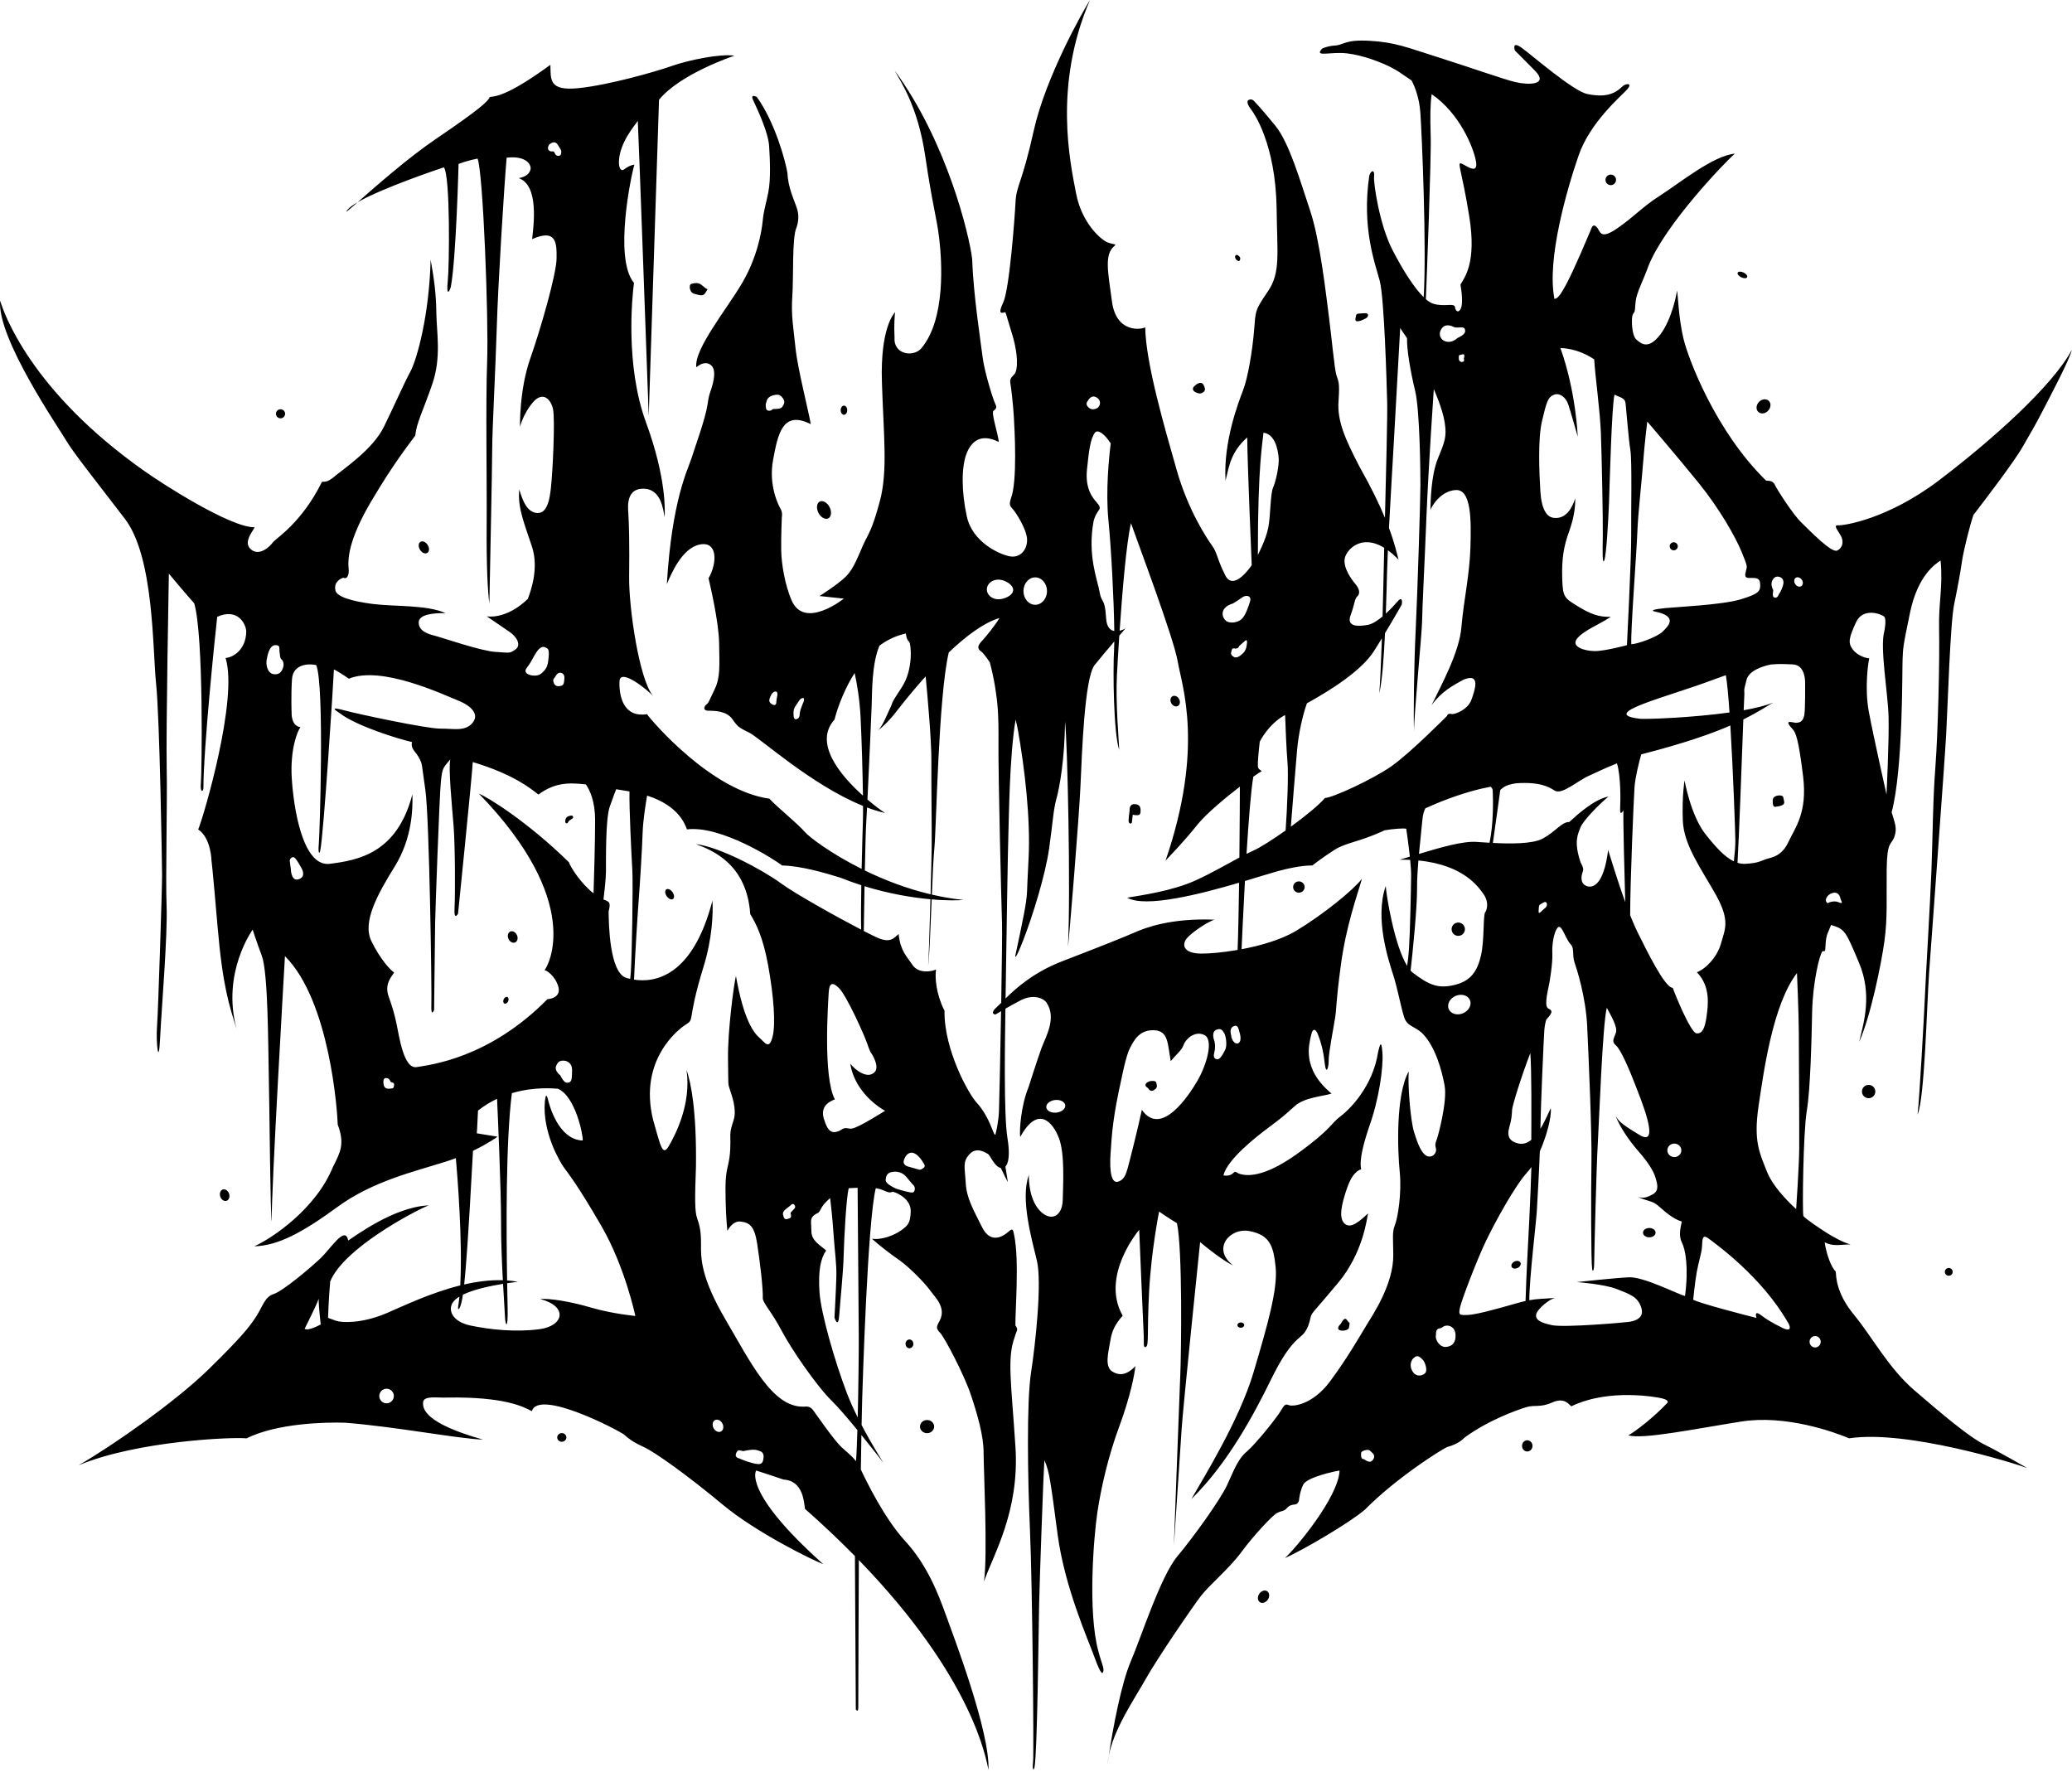 <?xml version="1.0" encoding="UTF-8" standalone="no"?>
<!DOCTYPE svg PUBLIC "-//W3C//DTD SVG 1.1//EN" "http://www.w3.org/Graphics/SVG/1.1/DTD/svg11.dtd">
<svg width="100%" height="100%" viewBox="0 0 1008 862" version="1.1" xmlns="http://www.w3.org/2000/svg" xmlns:xlink="http://www.w3.org/1999/xlink" xml:space="preserve" xmlns:serif="http://www.serif.com/" style="fill-rule:evenodd;clip-rule:evenodd;stroke-linejoin:round;stroke-miterlimit:2;">
    <g transform="matrix(1,0,0,1,-36.019,-109.5)">
        <g transform="matrix(1,0,0,1,8.045,-32.023)">
            <path d="M201.962,239.901C197.327,243.964 195.145,245.833 197.186,243.424C198.074,242.376 199.751,241.179 201.962,239.901ZM567.373,995.643C569.501,981.55 573.581,960.191 578.086,949.745C583.025,938.289 592.544,908.406 600.776,898.597C609.009,888.788 621.499,871.156 624.697,864.495C627.895,857.834 629.774,851.725 634.426,847.76C639.078,843.796 648.997,831.258 650.873,828.139C652.75,825.02 653.173,824.306 654.997,825.099C656.821,825.892 666.504,825.02 675.015,813.549C683.526,802.077 689.534,791.489 692.653,786.361C695.772,781.234 705.999,766.211 705.788,751.858C705.723,743.935 705.182,740.935 706.557,737.579C707.931,734.222 709.979,722.041 708.922,711.653C707.865,701.265 706.916,674.106 713.3,662.744C712.817,668.574 713.989,686.109 715.919,692.321C717.849,698.532 719.672,703.026 722.474,704.03C724.377,704.585 725.981,703.442 726.509,701.724C727.038,700.006 725.611,699.24 726.642,696.702C727.672,694.165 732.119,677.276 730.771,669.743C729.423,662.21 726.278,650.887 720.278,644.596C716.604,640.737 712.746,641.135 711.187,636.668C709.627,632.201 708.041,623.071 705.847,616.119C703.654,609.168 696.555,588.444 702.119,572.556C702.35,576.769 706.253,601.294 712.534,611.425C712.87,609.226 713.219,606.368 713.438,602.988C713.973,594.719 714.411,573.6 714.464,567.471C714.482,565.504 714.288,562.76 714.004,559.842C712.356,559.767 710.634,559.737 708.834,559.758C710.496,559.275 712.17,558.776 713.844,558.274C713.237,552.535 712.366,546.544 712.099,544.696C710.929,544.355 705.636,544.707 701.341,545.488L700.804,545.821C688.749,551.278 682.824,551.387 677.202,554.952C671.579,558.517 666.339,562.586 666.339,562.586C666.339,562.586 661.192,562.177 649.534,565.341C646.419,566.187 640.648,568.019 633.622,570.113C632.745,585.945 632.13,599.93 631.985,603.302C641.231,601.562 651.361,598.667 658.59,594.306C672.095,586.162 686.533,574.305 690.541,569.022C688.26,577.108 682.791,591.883 680.2,611.581C677.608,631.279 678.365,631.221 677.418,637.123C676.471,643.025 674.33,653.689 674.366,657.296C674.403,660.903 673.128,664.947 672.399,658.535C671.67,652.123 670.616,648.741 669.268,645.098C668.43,642.657 666.718,640.799 665.807,645.135C664.896,649.47 661.011,661.315 675.766,673.536C670.798,675.012 662.506,675.384 657.733,679.72C652.96,684.055 651.064,685.638 645.089,690.083C639.114,694.528 625.066,705.484 623.135,713.353C624.41,713.535 626.305,713.645 627.872,712.224C629.438,710.803 628.965,712.042 631.442,712.697C633.92,713.353 641.96,715.043 658.809,702.986C675.657,690.928 675.475,687.977 680.138,684.552C684.802,681.127 695.886,669.761 698.363,653.511C699.228,649.819 699.993,646.831 700.503,653.681C701.013,660.53 698.929,676.232 693.974,689.858C691.314,697.946 689.197,705.578 690.145,710.351C688.833,710.788 685.774,712.167 683.26,719.6C680.746,727.032 678.789,734.428 682.505,737.124C684.291,738.181 686.624,738.483 693.51,731.816C692.913,734.247 691.26,750.817 678.897,765.666C666.534,780.515 666.096,779.968 665.55,782.482C665.003,784.996 664.056,788.566 661.579,790.935C659.101,793.303 654.616,795.678 646.392,812.461C638.167,829.243 625.303,853.481 607.568,870.761C613.638,860.186 630.922,832.292 637.751,809.296C644.581,786.3 649.627,768.719 648.562,758.03C647.496,747.341 645.548,742.339 635.892,740.441C626.235,738.543 617.26,749.089 627.915,757.147C623.612,755.303 614.679,748.241 611.815,745.777C611.462,749.131 603.484,826.377 602.825,836.625C602.166,846.873 599.041,893.717 599.041,893.717C599.041,893.717 601.699,821.555 602.175,810.136C602.651,798.717 603.269,749.435 600.561,736.589C596.546,734.185 591.861,730.927 591.861,730.927C591.861,730.927 588.05,749.8 586.991,769.948C585.933,790.097 586.994,795.975 585.457,796.743C583.92,797.512 584.579,794.429 584.396,791.574C584.213,788.719 582.181,739.796 582.181,739.796C582.181,739.796 563.111,762.135 574.138,781.583C570.607,785.599 568.897,788.763 568.055,794.143C567.213,799.524 565.053,806.705 569.481,808.974C571.897,810.292 575.367,811.254 580.308,806.167C580.046,809.476 577.976,820.658 572.502,835.411C567.029,850.165 563.582,865.544 561.825,877.292C560.068,889.041 557.074,925.51 562.305,944.757C564.101,951.642 565.492,953.399 564.467,955.229C563.991,956.07 562.7,954.113 559.992,946.611C557.284,939.108 545.906,913.544 542.509,888.136C539.112,862.727 538.526,857.201 536.037,851.894C535.635,857.67 533.758,909.114 533.495,921.981C533.232,934.848 532.62,993.888 531.266,1001.15C530.814,1003.11 530.099,1002.73 530.551,998.516C531.002,994.302 530.177,911.452 529.037,885.775C527.898,860.098 527.381,823.282 529.561,809.246C531.741,795.21 534.926,765.33 532.408,754.818C529.89,744.305 524.236,724.511 528.525,713.111C528.375,716.546 528.993,725.883 534.261,730.924C539.528,735.965 544.795,733.068 544.983,725.243C545.171,717.417 546.033,702.801 543.136,695.201C540.239,687.601 532.996,678.773 524.295,694.648C523.823,691.762 524.631,679.392 528.287,670.581C528.287,670.581 532.815,656.371 534.673,651.322C536.531,646.273 542.306,636.666 536.974,629.113C534.954,626.568 529.914,625.413 524.744,628.039C522.347,629.256 519.481,630.855 517.097,632.22C516.892,646.268 516.218,683.852 518.085,695.176C520.033,706.989 517.089,709.036 517.089,709.036L518.291,716.622C518.291,716.622 516.633,713.554 514.85,709.741C511.576,708.954 509.725,703.426 508.523,702.846C507.321,702.266 503.118,699.235 499.636,703.007C496.154,706.779 497.356,709.349 497.771,716.851C498.185,724.353 501.264,729.538 505.741,738.532C510.217,747.527 516.864,742.255 518.729,740.597C520.594,738.94 520.801,739.52 521.34,742.338C523.91,754.442 521.832,779.383 521.957,786.305C523.614,788.709 522.495,788.544 521.583,792.067C517.853,802.263 519.907,813.711 521.975,845.362C524.044,877.012 511.015,898.176 506.67,910.929C508.535,897.583 506.484,856.417 506.484,848.251C506.484,840.086 503.611,830.021 500.291,820.078C496.971,810.135 487.495,792.228 485.464,790.073C483.433,787.918 483.226,787.213 485.132,784.021C488.49,777.472 482.758,772.555 480.396,769.197C478.033,765.84 470.222,757.828 465.539,754.595C460.855,751.362 455.825,747.455 452.121,744.123C456.888,744.91 463.147,742.382 466.38,740.061C469.613,737.74 470.856,736.579 471.022,730.859C471.188,725.139 465.146,722.039 462.411,721.293C460.38,721.873 460.587,721.749 456.981,720.298C456.139,719.959 455.11,719.725 454.027,719.564C450.019,735.687 447.659,814.691 447.415,822.087C447.329,824.702 447.226,829.502 447.126,834.761C452.429,844.889 457.774,853.176 457.774,853.176C457.774,853.176 452.815,846.749 447.037,839.623C446.915,846.561 446.808,853.392 446.762,856.413C449.39,861.977 458.095,880.078 468.416,891.305C479.011,902.832 484.415,916.847 488.113,927.124C491.811,937.401 509.628,983.916 508.85,1002.52C507.73,997.596 501.59,957.994 445.792,900.473C445.739,911.825 445.477,968.942 445.516,971.884C445.56,975.152 444.318,973.083 444.318,973.083L443.882,898.517C436.631,891.139 428.566,883.474 419.595,875.555C419.109,872.976 419.01,861.859 409.196,861.314C405.058,859.874 395.839,856.905 395.839,856.905C395.839,856.905 388.868,867.031 428.462,902.45C423.51,900.604 395.926,887.157 379.513,873.462C363.1,859.766 346.856,848.082 341.172,845.473C335.489,842.865 333.698,841.269 331.713,839.518C329.728,837.766 290.045,816.884 286.711,828.028C282.206,825.643 273.047,821.009 245.704,821.398C241.12,821.676 234.159,820.238 233.809,823.663C233.458,827.089 235.159,834.037 262.921,841.857C250.634,841.43 220.677,835.593 195.936,833.646C186.24,833.324 162.76,833.871 147.886,841.26C142.056,840.527 95.023,842.31 66.226,854.345C83.132,844.567 113.427,823.344 129.476,807.642C145.525,791.94 149.425,786.888 152.578,782.022C155.731,777.156 156.743,772.407 161.103,771.045C165.463,769.682 179.03,758.335 184.012,753.547C188.995,748.759 195.933,737.458 197.374,745.009C200.921,742.744 219.709,728.673 236.447,727.912C228.061,731.465 194.903,749.203 188.6,765.005C187.825,773.801 187.567,782.621 187.567,782.621C187.567,782.621 188.812,783.088 191.342,784.023C193.873,784.957 203.624,785.636 216.08,780.342C223.717,777.097 237.2,770.492 251.878,766.849C253.071,745.276 250.495,713.484 249.744,704.931C248.091,705.551 246.355,706.155 244.543,706.725C228.96,711.63 209.177,716.212 192.109,728.7C175.041,741.189 163.168,747.531 151.691,747.826C160.424,743.899 181.742,729.557 189.966,709.147C193.46,702.28 195.86,698.035 192.279,688.654C192.123,682.854 188.563,628.566 166.597,606.658C166.287,612.265 159.915,721.249 160.149,735.807C159.487,732.979 159.096,680.425 158.745,665.321C158.395,650.217 158.457,614.874 155.342,606.505C152.228,598.135 150.905,593.776 150.905,593.776C150.905,593.776 135.63,614.692 143.07,642.073C139.536,630.733 136.323,621.652 133.793,591.99C131.263,562.328 130.874,560.343 130.874,560.343C130.874,560.343 130.749,549.271 124.404,545.028C127.051,538.722 143.935,481.394 137.714,461.608C141.22,461.412 147.656,457.702 147.773,448.71C147.578,444.623 143.264,437.209 133.649,441.608C132.57,450.954 126.933,505.817 126.933,524.912C126.816,526.987 125.22,527.026 125.687,522.51C126.154,517.995 127.141,451.106 122.471,435.04C119.486,431.774 110.121,420.595 110.121,420.595C110.121,420.595 108.691,497.954 109.066,514.758C109.44,531.562 108.457,568.369 109.018,582.318C109.58,596.267 106.557,632.148 105.855,646.72C105.153,661.291 103.794,648.256 104.356,641.141C104.918,634.026 106.872,572.598 106.825,567.121C106.779,561.645 105.695,491.309 103.917,474.177C102.138,457.045 102.968,412.525 88.738,393.933C74.507,375.341 63.435,361.465 60.158,355.801C56.882,350.137 26.422,306.046 28.035,287.773C29.695,293.335 42.571,331.525 98.318,370.744C106.264,376.435 140.077,398.261 151.872,398.027C150.586,400.534 146.1,405.594 150.219,408.918C154.338,412.241 159.419,407.241 160.683,405.415C161.947,403.59 174.719,396.019 184.596,375.939C186.82,375.84 187.709,375.887 191.36,372.798C195.011,369.708 209.345,360.121 214.681,349.262C220.017,338.402 224.344,328.345 227.574,322.4C230.804,316.456 236.837,294.702 237.468,267.825C239.112,277.003 240.15,284.236 240.243,293.644C240.337,303.053 242.825,315.235 238.238,328.481C233.651,341.728 230.473,347.637 230.005,353.395C228.039,356.25 220.338,365.499 208.683,385.205C197.027,404.911 197.148,414.026 197.617,418.66C197.804,420.953 196.961,423.621 194.948,422.545C191.859,423.762 190.472,425.876 191.174,428.825C191.877,431.774 198.772,433.978 209.304,435.336C219.836,436.693 235.553,435.645 244.727,439.811C238.826,439.692 231.575,440.393 231.669,444.418C231.763,448.444 235.92,449.895 239.478,450.784C243.035,451.673 262.066,458.275 268.947,458.649C275.828,459.024 275.764,459.602 278.713,457.496C281.662,455.389 279.462,451.411 275.952,448.977C272.441,446.543 264.765,441.347 264.765,441.347C264.765,441.347 273.968,443.242 284.734,432.898C286.091,429.34 290.211,418.172 286.841,407.686C283.47,397.201 279.618,388.709 280.601,379.675C282.12,384.668 284.296,390.992 289.491,391.085C292.159,391.132 294.803,389.207 295.879,379.892C296.956,370.577 298.021,345.723 297.038,340.714C296.055,335.706 292.038,331.646 287.263,337.216C282.489,342.787 280.944,349.153 280.944,349.153C280.944,349.153 280.538,331.338 285.921,315.985C291.304,300.632 298.645,274.708 298.738,267.313C298.832,259.917 298.785,252.568 286.849,257.858C287.551,251.257 290.299,231.67 280.351,228.197C284.093,227.452 285.544,225.907 286.059,223.941C286.574,221.975 284.374,217.107 274.45,218.231C273.215,232.264 270.288,279.535 269.674,300.084C269.06,320.633 267.433,350.703 267.433,359.397C267.433,368.09 266.099,431.206 266.048,435.092C265.244,429.605 264.577,416.68 264.731,396.326C264.884,375.973 264.195,338.03 264.962,317.37C265.729,296.71 263.019,225.481 260.309,218.679C254.372,219.862 251.057,221.308 251.057,221.308C251.057,221.308 249.892,267.469 247.284,281.124C246.517,283.834 245.033,285.47 245.801,278.362C246.568,271.254 247.097,227.377 243.926,222.927C241.295,223.775 213.882,233.011 201.962,239.901C210.217,232.665 226.253,218.47 240.059,209.1C261.615,194.468 265.581,190.654 266.195,188.756C268.483,188.226 273.702,189.155 295.736,173.045C295.951,180.041 294.742,185.893 309.354,184.414C323.966,182.935 346.726,176.466 354.708,173.647C362.691,170.828 378.093,167.571 385.272,168.601C385.272,168.601 358.799,177.394 348.576,190.079C348.36,196.388 343.566,343.952 343.566,343.952C343.566,343.952 338.568,204.688 338.257,200.355C336.596,202.77 329.664,210.697 329.103,219.549C328.885,222.645 329.788,225.264 331.627,223.892C333.466,222.521 335.008,221.827 336.598,221.608C335.257,225.754 326.359,267.114 336.395,279.153C335.514,285.613 332.09,319.357 342.232,346.963C352.374,374.569 351.421,390.611 351.328,393.105C350.528,389.586 349.815,379.088 340.622,379.275C331.429,379.462 333.829,390.645 333.704,392.453C333.923,395.227 334.255,406.819 334.037,421.842C333.818,436.864 338.903,472.171 345.714,480.122C343.039,477.178 329.608,466.226 329.347,472.972C329.086,479.717 330.996,490.783 342.727,488.959C344.914,492.105 373.978,526.234 402.255,530.053C406.298,534.421 416.019,542.148 419.589,546.335C421.488,548.562 431.852,556.586 447.147,564.228C447.376,553.732 447.668,544.015 447.779,540.597C447.833,538.949 447.849,536.529 447.833,533.584C422.726,523.454 397.568,500.39 392.358,497.882C386.404,495.016 386.803,494.703 384.021,491.058C381.239,487.413 375.619,487.264 372.67,487.292C369.721,487.32 370.5,485.066 371.641,484.232C372.781,483.397 372.948,482.423 375.703,476.72C378.457,471.017 377.965,465.284 377.826,454.667C377.687,444.049 373.493,426.52 372.68,422.841C376.978,415.294 377.142,404.719 368.469,406.407C359.796,408.096 354.538,420.576 352.381,425.705C354.863,384.619 362.57,370.131 364.322,364.608C366.075,359.085 371.2,344.995 372.153,338.425C373.105,331.854 373.55,333.066 374.824,327.806C376.099,322.546 375.075,320.439 374.176,319.426C371.187,316.632 367.789,319.344 366.701,320.166C365.677,311.2 381.56,291.916 388.973,279.279C396.386,266.642 398.49,254.359 399.019,248.958C399.549,243.557 400.519,241.367 401.754,235.013C402.989,228.659 402.565,219.438 402.141,212.554C401.718,205.671 395.955,193.663 394.367,190.239C392.778,186.815 396.167,188.722 396.167,188.722C404.925,200.914 410.073,219.582 411.083,225.856C411.263,232.562 414.457,239.167 415.611,242.664C416.764,246.162 416.476,249.299 415.43,252.291C413.231,257.051 414.073,276.407 413.424,285.71C412.775,295.012 413.953,300.883 414.999,310.979C416.044,321.075 421.427,341.807 422.4,347.864C408.663,340.942 406.418,352.657 404.075,365.205C401.731,377.752 406.771,387.477 407.78,389.208C408.79,390.939 408.321,393.138 408.321,393.138C408.321,393.138 407.915,402.632 408.023,409.338C408.131,416.044 409.911,426.229 412.985,433.343C419.125,448.244 438.486,432.742 438.486,432.742L426.678,431.48C426.678,431.48 435.85,425.708 439.672,421.814C443.494,417.92 445.729,411.358 447.928,406.527C450.128,401.695 452.201,399.76 456.059,385.121C459.917,370.483 457.834,353.307 457.012,327.366C456.19,301.424 462.694,294.172 463.475,293.332C463.21,294.025 462.837,300.473 463.152,305.653C462.487,313.879 472.094,315.5 476.119,311.054C488.196,296.773 486.169,268.264 484.873,257.448C483.578,246.632 481.756,242.338 478.087,217.436C474.418,192.534 465.541,180.374 463.219,175.866C488.724,210.604 499.577,256.138 500.903,267.393C501.482,284.914 505.177,308.534 506.022,315.391C506.867,322.249 510.968,335.507 512.103,337.849C513.237,340.191 512.32,340.433 511.233,341.471C510.147,342.509 513.527,352.57 513.874,356.538C505.725,352.424 500.785,355.588 498.225,362.084C495.666,368.579 495.632,380.443 498.319,392.773C501.006,405.103 513.837,411.111 519.091,412.14C524.345,413.17 527.735,408.931 527.639,404.005C527.542,399.079 521.946,390.356 520.377,388.834C518.807,387.313 519.193,386.058 519.773,383.933C523.008,375.868 521.542,350.121 521.18,344.036C520.818,337.951 519.873,330.021 519.462,327.63C519.052,325.24 521.08,324.322 521.877,323.019C523.76,318.696 522.135,309.87 520.498,304.579C518.86,299.288 517.877,295.668 517.08,293.399C515.656,293.664 513.007,295.07 516.031,288.65C519.055,282.231 521.606,247.718 522.03,239.654C522.455,231.59 525.127,230.984 530.886,205.034C536.645,179.085 554.699,147.135 558.232,141.522C540.236,183.236 548.668,220.975 551.483,235.642C554.299,250.309 563.789,258.373 567.009,259.525C570.229,260.677 571.18,260.069 570.159,261.148C565.231,265.26 566.812,272.922 568.954,288.348C571.097,303.773 583.307,301.82 585.106,300.767C585.35,318.272 594.765,350.324 600.357,369.986C605.949,389.649 614.959,403.253 617.613,406.927C620.267,410.602 619.887,413.168 624.058,421.421C628.228,429.674 636.916,416.451 636.916,416.451C636.916,416.451 634.769,365.886 634.732,354.3C626.829,361.445 626.019,367.779 624.179,375.358C623.048,356.402 630.436,337.306 632.769,331.211C635.102,325.116 637.277,311.931 638.064,302.307C638.852,292.683 638.365,292.65 644.722,283.376C651.08,274.102 649.27,265.224 649.032,242.741C648.502,211.604 638.009,196.652 636.988,195.311C635.967,193.969 633.809,191.053 635.442,190.149C637.075,189.245 638.3,190.936 638.3,190.936C638.3,190.936 641.678,194.393 648.473,202.763C655.268,211.133 660.656,230.068 665.381,244.124C670.105,258.18 673.083,284.897 674.453,295.395C675.824,305.894 677.135,320.649 678.097,323.944C679.06,327.24 679.818,327.006 679.147,336.688C678.476,346.37 682.289,354.928 689.444,368.728C695.14,378.785 699.026,386.923 701.734,393.44C702.306,370.702 702.985,343.437 702.817,337.177C702.56,327.623 701.414,286.496 699.172,278.044C696.931,269.592 690.369,252.553 694.111,226.936C695.156,223.923 696.81,224.217 696.442,227.267C696.075,230.317 698.97,250.722 705.474,263.29C710.289,272.594 715.807,281.445 720.585,286.1C722.043,261.923 719.699,206.631 718.95,196.237C718.415,188.797 716.107,183.375 714.708,180.699C709.434,177.058 707.786,175.868 704.597,174.235C700.004,171.884 691.217,168.394 683.17,167.475C675.122,166.556 667.206,169.553 671.111,165.217C671.111,165.217 673.456,163.914 677.587,163.654C681.718,163.393 682.268,160.629 694.573,161.39C706.878,162.151 712.061,164.459 728.561,169.696C745.061,174.932 759.291,180.058 765.245,181.472C771.2,182.886 781.644,183.042 774.76,175.971C767.875,168.9 764.972,166.146 764.972,166.146C764.972,166.146 763.148,161.159 768.172,164.732C773.197,168.304 793.264,185.852 800.187,187.266C807.109,188.68 812.539,188.178 816.967,183.824C818.865,181.851 822.475,181.777 819.535,185.052C816.595,188.327 801.509,200.984 795.927,217.21C790.345,233.436 780.315,267.752 784.196,286.965C785.799,286.408 787.53,287.611 801.661,253.858C802.343,252.248 802.79,250.052 804.725,251.987C806.66,253.922 806.091,258.649 814.986,252.434C823.88,246.219 826.508,242.464 835.812,236.509C845.116,230.555 861.464,217.203 871.946,216.292C867.568,219.995 837.888,250.771 829.926,270.918C827.375,277.992 824.173,283.881 823.707,288.031C823.24,292.181 823.584,292.697 822.749,293.802C821.914,294.907 821.963,296.012 821.89,297.461C821.816,298.91 822.01,304.968 824.097,306.76C826.185,308.553 829.76,311.931 835.58,304.391C841.4,296.852 843.701,284.118 843.824,282.841C844.414,286.197 844.525,295.629 846.859,305.837C849.193,316.046 862.736,351.542 887.157,375.331C888.267,375.51 890.355,375.122 891.399,377.359C892.442,379.596 900.109,391.628 904.225,395.624C908.34,399.62 918.922,410.593 921.666,409.37C924.409,408.147 925.036,404.986 923.574,402.272C922.113,399.558 919.608,396.904 922.202,397.083C924.797,397.262 946.237,394.201 971.309,375.165C996.38,356.129 1026.38,329.546 1035.94,311.647C1034.78,316.513 1025.83,333.418 1021.71,341.399C1017.59,349.38 1016.06,351.693 1012.01,358.831C1007.95,365.968 994.517,383.593 988.028,392.029C986.147,397.576 983.208,409.405 982.461,414.531C981.715,419.657 980.608,426.064 978.661,435.375C976.714,444.686 975.535,484.457 974.78,498.452C974.025,512.447 967.621,598.103 966.465,614.604C965.309,631.104 964.306,675.846 960.838,683.728C961.695,677.431 964.183,632.627 964.498,624.605C964.814,616.582 966.926,582.041 967.592,564.98C968.257,547.919 968.232,531.18 969.528,514.399C970.824,497.618 971.63,460.991 971.315,447.684C970.999,434.378 973.264,427.386 972.038,414.179C969.642,415.879 961.067,421.138 957.214,439.39C953.36,457.642 953.85,457.187 953.57,461.951C953.29,466.716 953.911,515.395 948.232,536.67C949.707,541.756 951.09,544.415 949.548,548.619C948.007,552.823 946,550.544 945.825,564.136C945.65,577.729 946.314,587.745 944.738,599.27C943.161,610.796 937.892,636.358 932.424,648.373C934.687,638.974 938.909,625.355 932.323,609.8C925.737,594.246 925.553,593.579 918.763,591.503C917.037,595.901 916.511,596.181 916.161,599.895C915.811,603.608 916.371,604.659 914.62,604.204C913.148,605.745 909.841,619.693 909.555,633.77C909.268,647.848 908.697,671.603 906.946,681.973C905.194,692.343 904.731,730.825 905.292,733.137C907.674,735.484 913.55,739.231 916.352,741.087C919.155,742.944 925.535,746.47 928.303,746.855C922.693,747.021 920.074,748.002 915.66,745.9C916.425,751.334 918.727,757.934 921.039,760.106C921.285,762.383 921,770.321 929.969,781.216C938.937,792.111 946.676,807.042 959.357,817.937C972.039,828.832 985.539,840.36 993.212,844.178C1000.88,847.997 1012.36,854.695 1014.21,855.711C1007.89,853.31 955.48,837.001 927.559,841.233C920.233,838.16 896.762,829.663 875.123,833.067C853.484,836.471 826.754,841.965 820.133,839.758C822.909,838.452 832.891,830.739 839.161,823.942C839.722,823.066 838.601,822.296 836.569,821.805C834.537,821.315 811.027,816.692 792.404,825.654C791.251,824.908 789.219,821.089 783.123,823.787C777.028,826.484 774.84,824.733 770.32,826.134C765.801,827.535 752.237,832.321 740.606,840.764C739.163,842.12 737.303,843.987 731.943,845.493C728.965,846.825 707.111,860.595 691.977,875.939C684.865,882.14 661.265,895.985 653.051,899.473C657.877,895.293 679.124,869.99 679.649,856.922C677.452,857.202 663.665,860.164 661.948,863.808C660.232,867.451 659.951,871.164 659.951,871.164C659.951,871.164 659.741,873.231 657.955,873.407C656.168,873.582 655.082,873.932 653.891,875.333C652.7,876.735 651.263,876.454 649.091,877.645C646.919,878.837 637.756,888.595 631.876,896.592C625.997,904.589 616.093,912.804 612.1,918.059C608.106,923.314 591.491,947.446 585.255,958.482C579.571,968.54 570.004,982.325 567.373,995.643ZM567.373,995.643C567.167,997.004 566.98,998.298 566.812,999.508C566.927,998.227 567.117,996.937 567.373,995.643ZM375.8,832.38C374.617,833.004 374.311,834.751 375.117,836.279C375.923,837.806 377.539,838.539 378.722,837.914C379.906,837.289 380.212,835.542 379.405,834.015C378.599,832.487 376.984,831.755 375.8,832.38ZM389.651,847.455C387.869,847.33 387.123,846.212 386.128,848.408C385.133,850.605 387.496,850.978 387.496,850.978C387.496,850.978 390.853,852.511 394.293,853.34C397.733,854.169 399.018,854.003 399.391,851.061C399.764,848.118 398.562,847.662 396.324,846.999C394.086,846.336 389.651,847.455 389.651,847.455ZM714.214,613.705C714.594,614.125 714.981,614.489 715.375,614.79C723.305,620.843 727.763,622.599 735.719,620.643C743.675,618.688 746.683,613.822 748.428,606.447C750.172,599.073 749.411,586.837 750.495,585.33C751.579,583.823 752.23,580.036 749.719,576.547C747.487,573.446 740.446,562.316 717.999,560.127C717.611,564.806 717.332,569.548 717.353,573.767C717.399,583.228 715.243,604.713 714.214,613.705ZM737.4,590.324C739.187,590.324 740.638,591.775 740.638,593.563C740.638,595.35 739.187,596.802 737.4,596.802C735.612,596.802 734.161,595.35 734.161,593.563C734.161,591.775 735.612,590.324 737.4,590.324ZM462.362,711.608C459.537,711.887 459.037,713.562 458.836,715.393C458.635,717.224 461.873,718.742 463.235,719.457C464.597,720.171 468.999,721.255 470.183,721.456C471.366,721.657 472.416,722.081 472.884,720.696C473.353,719.312 472.509,718.247 472.509,718.247C472.509,718.247 471.794,717.644 469.026,714.205C466.257,710.767 462.362,711.608 462.362,711.608ZM737.178,305.866C737.178,305.866 740.737,304.409 740.737,302.709C740.737,301.009 740.19,300.705 738.166,300.806C736.143,300.908 735.839,300.908 734.948,300.462C734.058,300.017 730.865,298.7 729.124,301.675C727.384,304.65 729.266,306.796 730.622,307.382C731.978,307.969 734.361,308.403 737.178,305.866ZM653.407,545.531C654.215,534.377 654.839,518.037 654.317,512.304C653.826,506.892 653.331,494.178 653.155,489.366L652.862,489.525C645.001,493.817 640.834,502.305 640.834,502.305C640.834,502.305 640.032,509.157 639.912,512.406C639.792,515.655 640.032,515.294 641.797,516.658C640.816,517.226 639.401,518.161 637.7,519.359C636.533,526.038 635.368,541.203 634.395,556.885C635.493,556.338 636.559,555.834 637.598,555.38C640.87,553.949 647.053,550.035 653.407,545.531ZM557.11,336.645C556.032,337.848 556.717,339.198 557.977,340.085C559.237,340.972 560.726,340.645 561.823,340.015C562.92,339.385 564.227,336.655 561.496,334.905C558.766,333.155 557.11,336.645 557.11,336.645ZM626.913,645.153C627.021,647.367 628.71,649.674 630.262,649.085C631.814,648.496 631.637,645.922 631.048,643.958C630.459,641.993 630.317,639.76 628.038,640.801C625.759,641.842 626.913,645.153 626.913,645.153ZM718.28,556.94C729.171,553.667 739.598,550.66 746.199,551.091C748.005,551.209 750.2,551.365 752.599,551.503C754.652,542.217 754.33,529.784 754.172,526.343C754.124,525.305 753.717,524.654 753.139,524.259C751.688,524.537 750.167,524.851 748.573,525.205C741.316,526.934 731.972,529.923 721.409,534.746C720.769,535.869 720.16,537.733 719.895,540.825C719.546,544.903 718.854,550.745 718.28,556.94ZM415.294,484.571C413.787,486.417 413.935,488.212 414.087,490.019C414.238,491.826 415.489,491.623 416.323,490.903C417.157,490.183 416.892,489.349 417.145,487.972C417.397,486.594 417.726,486.051 418.269,484.472C418.812,482.892 419.078,483.031 419.116,481.755C419.154,480.479 417.787,481.303 417.358,481.632C416.928,481.961 415.294,484.571 415.294,484.571ZM911.018,791.482C909.522,791.482 908.307,792.725 908.307,794.255C908.307,795.786 909.522,797.028 911.018,797.028C912.513,797.028 913.728,795.786 913.728,794.255C913.728,792.725 912.513,791.482 911.018,791.482ZM630.826,455.773C630.513,456.737 629.992,456.978 629.011,457.061C627.03,456.665 627.416,457.359 627.02,458.444C626.624,459.528 626.853,460.3 628.209,461.093C629.565,461.885 631.212,460.717 632.547,459.445C633.882,458.173 634.425,456.629 634.633,454.272C634.842,451.915 633.382,453.542 633.382,453.542L630.826,455.773ZM771.965,774.046C775.919,773.319 778.552,773.405 784.624,772.936C781.942,773.252 776.026,778.221 775.355,780.746C774.685,783.27 776.917,784.993 783.149,786.215C789.381,787.438 818.774,784.874 820.628,784.559C822.482,784.243 828.155,783.218 826.459,777.735C824.763,772.252 820.732,771.125 814.697,768.679C808.662,766.234 795.063,765.224 795.063,765.224C795.063,765.224 813.299,763.254 820.408,762.895C827.517,762.536 844.079,771.091 847.709,772.007C849.573,757.907 847.862,749.258 846.206,746.024C844.549,742.789 845.425,739.113 846.15,735.783C841.669,734.425 837.796,730.795 834.741,728.147C831.685,725.499 829.297,725.952 824.779,723.778C827.257,724.593 829.26,724.186 832.282,722.353C835.304,720.519 834.149,717.17 833.301,714.284C832.452,711.399 829.893,707.061 825.14,701.697C820.387,696.332 815.665,689.145 814.035,684.533C815.326,686.435 815.326,687.555 825.688,693.719C836.051,699.883 826.272,676.501 823.513,669.309C820.754,662.118 816.481,652.095 814.139,650.126C811.796,648.157 813.086,646.833 814.071,643.981C815.055,641.129 811.681,635.631 809.678,631.807C807.573,639.615 805.904,687.598 805.259,698.224C804.614,708.851 803.517,752.977 803.517,756.1C803.517,759.224 802.872,760.819 802.533,758.884C801.955,755.218 801.956,720.836 802.193,706.696C802.431,692.557 800.81,655.469 800.122,640.883C799.433,626.296 795.077,613.045 793.923,609.582C792.769,606.119 793.948,602.944 792.183,601.043C790.417,599.142 789.585,596.596 788.193,594.185C786.801,591.775 786.122,591.978 785.103,593.778C784.085,595.577 782.927,600.304 783.164,605.329C783.402,610.353 781.739,619.574 781.739,619.574C780.42,625.932 779.232,631.352 781.401,632.259C783.571,633.166 782.9,634.507 780.731,636.953C780.555,637.151 780.375,637.374 780.191,637.619C779.817,638.864 779.408,640.659 779.255,642.885C778.964,647.134 777.572,678.26 777.344,690.657C779.933,686.464 781.655,681.817 782.453,680.705C782.733,685.281 780.391,694.154 777.086,701.627C776.706,711.903 775.973,724.198 775.671,729.85C775.316,736.492 771.973,763.061 771.965,774.046ZM830.336,738.914C832.028,738.914 833.402,739.931 833.402,741.183C833.402,742.434 832.028,743.451 830.336,743.451C828.643,743.451 827.269,742.434 827.269,741.183C827.269,739.931 828.643,738.914 830.336,738.914ZM721.646,287.075C722.931,288.18 724.151,288.944 725.277,289.289C730.789,290.98 735.493,288.628 735.823,290.98C736.154,293.331 737.734,293.809 738.726,291.457C739.718,289.105 739.057,283.189 738.469,279.992C740.343,276.538 746.448,269.644 742.733,246.704C739.018,223.765 736.592,220.127 739.018,221.119C741.443,222.111 747.259,226.821 746.01,219.949C744.767,213.115 737.955,196.539 724.457,187.339C723.771,192.033 723.682,198.424 723.985,207.602C724.328,217.968 721.971,278.772 721.646,287.075ZM469.431,708.924L475.315,710.577C475.315,710.577 476.218,710.629 477.327,709.675C478.437,708.72 477.508,707.765 476.734,706.501C475.96,705.237 471.961,699.484 468.607,703.947C467.756,705.572 466.462,707.76 469.431,708.924ZM218.048,667.905C218.048,667.905 217.53,666.239 216.4,666.035C215.271,665.832 214.438,666.054 214.494,668.016C214.549,669.978 215.16,671.237 217.104,671.163C219.048,671.089 219.455,670.96 219.585,670.053C219.714,669.145 220.177,668.275 218.048,667.905ZM541.257,676.657C538.712,676.934 536.795,678.532 536.979,680.223C537.164,681.914 539.38,683.061 541.925,682.784C544.47,682.506 546.387,680.908 546.203,679.218C546.019,677.527 543.803,676.379 541.257,676.657ZM715.89,497.368C715.553,490.323 715.835,465.055 716.686,447.99C717.568,430.315 718.991,383.815 718.991,377.384C718.991,370.953 718.692,340.963 716.414,331.629C714.136,322.295 712.291,311.319 712.475,306.027C710.123,302.72 709.153,301.091 709.153,301.091C709.153,301.091 706.778,343.951 705.896,359.312C705.341,368.98 704.408,384.595 703.691,398.397C706.593,406.166 707.595,411.033 708.33,413.768C706.527,411.906 704.803,410.407 703.161,409.216C702.988,413.047 702.853,416.49 702.773,419.305C702.629,424.378 702.449,431.909 702.156,440.028C704.462,437.92 706.516,435.669 707.814,434.173C710.702,430.844 709.94,435.577 709.94,435.577C709.94,435.577 707.184,440.572 701.763,449.539C701.203,461.372 700.35,472.945 698.979,478.84C699.409,473.536 699.866,463.147 700.249,452.031C699.144,453.843 697.945,455.792 696.653,457.871C690.431,467.882 675.032,477.423 663.77,483.668C661.736,489.455 659.747,497.96 658.996,506.307C658.102,516.247 656.372,538.344 655.954,543.7C662.947,538.604 669.704,533.098 672.565,529.712C675.983,529.749 695.788,520.686 704.975,514.218C714.162,507.751 731.927,489.809 731.927,489.809C731.927,489.809 732.221,488.229 734.389,488.927C736.52,488.89 742.217,486.507 743.871,481.767C745.524,477.027 748.414,468.775 740.012,472.139C734.77,474.989 729.184,477.965 724.407,484.617C729.502,474.087 737.946,458.689 738.938,446.563C739.93,434.436 742.907,421.235 743.311,408.006C743.715,394.777 743.862,379.472 736.145,379.913C728.428,380.354 724.103,388.588 723.846,389.617C723.956,385.575 724.093,372.947 727.473,364.642C730.854,356.337 731.873,354.001 730.807,347.092C729.742,340.183 725.497,330.812 725.497,330.812C725.497,330.812 722.912,368.218 721.919,393C720.926,417.781 719.86,437.588 719.823,443.357C719.788,448.901 715.749,490.319 715.89,497.368ZM715.89,497.368C715.902,497.62 715.914,497.849 715.928,498.053C715.908,497.885 715.895,497.655 715.89,497.368ZM295.093,211.946C293.696,214.162 295.251,215.204 296.293,215.204C297.336,215.204 297.314,214.835 297.987,216.312C298.661,217.788 300.767,217.701 300.984,216.203C301.201,214.704 300.876,214.314 299.247,211.838C297.618,209.362 295.093,211.946 295.093,211.946ZM772.967,709.263C772.323,710.207 771.669,711.049 771.015,711.76C765.019,718.268 755.431,735.829 750.992,745.005C746.552,754.182 739.143,773.662 738.275,777.449C737.407,781.235 737.881,781.354 741.865,781.235C745.848,781.117 755.57,778.475 764.879,775.792C766.966,775.191 768.659,774.75 770.131,774.421C770.372,767.538 770.674,759.415 770.855,756.395C771.156,751.402 772.776,719.683 772.967,709.263ZM764.766,755.228C765.954,754.659 767.254,754.897 767.668,755.76C768.081,756.623 767.453,757.786 766.265,758.355C765.078,758.924 763.778,758.686 763.364,757.823C762.95,756.96 763.579,755.797 764.766,755.228ZM639.909,411.482C639.909,411.482 643.768,404.218 644.952,398.309C646.136,392.401 645.907,382.021 647.291,378.802C648.676,375.584 650.344,368.109 650.027,364.24C649.71,360.371 648.282,352.682 642.629,352.031C642.359,356.319 639.855,366.54 639.909,411.482ZM630.922,558.685C631.077,543.531 631.139,529.772 631.16,524.197C623.57,530.035 614.51,537.701 610.571,542.617C604.274,550.479 599.452,555.443 595.001,560.181C613.899,505.053 602.974,475.359 600.958,463.508C598.941,451.656 581.356,405.213 578.468,396.83C578.374,396.557 578.283,396.281 578.194,396.002C575.944,405.455 573.932,429.689 572.656,448.364C574.245,447.991 575.492,447.256 575.492,447.256C575.492,447.256 574.282,448.657 572.496,450.743C571.936,459.129 571.538,466.144 571.351,469.782C570.636,483.661 572.308,501.553 572.454,506.351C569.678,498.149 569.364,467.629 569.953,457.661C570.017,456.578 570.056,455.2 570.072,453.581C566.88,457.33 562.99,461.946 560.481,465.081C555.596,471.188 554.318,507.935 553.609,523.851C552.9,539.767 548.069,598.247 547.524,602.19C548.903,575.164 547.255,501.75 546.108,492.592C545.904,510.853 543.492,524.392 541.921,530.065C540.35,535.738 540.222,541.194 538.36,554.316C536.498,567.437 530.159,587.627 525.795,598.828C521.43,610.029 521.903,606.435 521.903,606.435C521.903,606.435 526.35,586.156 527.106,580.367C527.863,574.577 527.34,578.438 528.36,559.219C529.381,540 526.459,515.027 523.14,496.528C522.844,494.88 522.479,493.237 522.057,491.609C518.975,509.43 518.798,541.702 518.582,545.553C518.35,549.686 517.425,609.136 517.166,627.265C522.292,622.216 530.827,614.5 544.861,609.103C563.555,601.913 575.238,597.231 580.004,595.131C584.77,593.031 597.256,588.045 618.887,588.934C615.858,589.666 607.777,595.086 605.367,597.964C602.958,600.842 603.292,605.371 612.377,605.427C616.257,605.451 622.788,604.912 630.05,603.652C630.378,595.326 630.612,583.271 630.778,570.953C611.634,576.564 585.191,583.298 576.343,578.232C583.314,577.033 598.464,574.993 610.04,569.628C618.29,565.804 625.064,561.818 630.922,558.685ZM598.368,480.239C599.409,479.659 600.844,480.246 601.57,481.548C602.296,482.851 602.041,484.38 601,484.96C599.959,485.54 598.524,484.954 597.798,483.651C597.072,482.348 597.327,480.82 598.368,480.239ZM577.514,535.843C577.514,535.843 577.158,532.668 579.852,532.715C582.547,532.761 582.841,534.322 582.841,535.685C582.841,537.048 582.872,538.132 581.076,538.101C579.28,538.07 579.063,537.791 579.063,537.791C579.063,537.791 578.97,538.333 578.83,539.726C578.691,541.12 578.769,542.452 577.731,542.111C576.694,541.77 576.947,540.329 577.514,535.843ZM445.19,719.36C444.187,719.408 442.622,719.48 440.901,719.553C439.699,723.325 438.61,744.227 438.403,752.351C438.195,760.475 436.752,774.297 436.255,781.302C435.757,788.307 433.933,782.504 433.933,782.504C433.933,782.504 434.68,769.323 434.845,762.65C435.011,755.977 434.016,750.222 433.478,741.85C432.939,733.477 431.827,724.392 431.827,724.392C431.827,724.392 428.76,726.796 427.35,729.573C425.941,732.35 426.024,731.107 423.952,732.765C421.879,734.423 422.667,736.081 422.708,740.64C422.75,745.199 427.345,747.533 429.874,749.854C427.138,753.792 425.988,759.807 426.645,770.043C427.301,780.279 434.045,803.653 439.938,819.156C441.42,823.054 443.284,827.144 445.245,831.081C445.628,815.044 445.807,796.031 445.754,791.368C445.677,784.424 445.275,730.803 445.19,719.36ZM777.765,584.966C777.765,584.966 778.41,584.219 779.768,583.167C781.126,582.115 780.65,579.5 778.885,580.587C777.12,581.673 776.678,581.3 776.576,583.337C776.475,585.374 776.169,586.358 777.765,584.966ZM405.816,481.383C405.816,481.383 406.626,478.615 405.794,478.098C404.961,477.58 403.746,478.323 403.138,479.605C402.531,480.888 401.698,482.328 402.666,483.408C403.633,484.488 405.411,485.096 405.591,483.61C405.771,482.125 405.816,481.383 405.816,481.383ZM216.031,817.109C214.073,817.109 212.484,818.698 212.484,820.656C212.484,822.613 214.073,824.202 216.031,824.202C217.988,824.202 219.577,822.613 219.577,820.656C219.577,818.698 217.988,817.109 216.031,817.109ZM176.177,787.951C177.974,789.207 183.998,785.835 183.998,785.835C183.998,785.835 183.011,777.766 182.998,773.339C182.137,776.166 176.177,787.951 176.177,787.951ZM531.597,422.4C528.439,422.4 525.875,425.389 525.875,429.07C525.875,432.751 528.439,435.74 531.597,435.74C534.755,435.74 537.32,432.751 537.32,429.07C537.32,425.389 534.755,422.4 531.597,422.4ZM851.684,773.804C854.432,775.451 878.095,781.604 882.481,782.671C881.238,778.455 884.4,781.092 885.704,782.07C887.008,783.047 890.2,785.142 895.15,787.525C900.099,789.909 898.705,786.227 897.735,784.811C884.993,762.664 863.064,746.949 859.153,744.015C855.242,741.082 856.441,746.516 855.769,749.856C855.097,753.197 854.247,756.082 853.453,760.197C852.658,764.312 851.684,773.804 851.684,773.804ZM515.055,629.367C515.357,611.182 515.568,594.426 515.441,590.622C515.15,581.9 513.58,519.003 513.717,503.476C513.853,487.949 513.243,483.296 512.104,475.874C511.428,471.465 510.313,466.814 509.518,463.764C507.593,460.843 506.038,458.946 505.333,458.485C502.948,456.925 503.884,455.209 505.734,453.269C507.584,451.33 512.384,445.342 514.2,442.189C506.361,444.476 497.446,451.41 489.54,458.919C484.492,480.165 483.526,543.652 482.545,553.947C482.082,558.809 481.692,567.466 481.311,576.734C486.258,577.881 491.367,578.769 496.586,579.304C494.829,579.545 489.243,579.743 481.217,579.049C480.693,591.968 480.178,605.548 479.507,611.379C479.735,608.929 480.224,593.545 480.623,578.997C472.057,578.22 460.829,576.435 448.557,572.653C448.392,581.649 448.26,590.141 448.195,594.44C451.236,596.01 453.628,597.19 454.956,597.762C461.421,600.546 462.964,597.619 465.131,595.902C466.083,604.245 468.892,606.456 471.883,610.943C474.874,615.43 481.548,614.127 483.334,613.145C482.413,620.508 485.176,628.942 487.46,633.191C487.186,652.424 499.386,673.977 503.067,677.888C506.749,681.8 509.326,687.27 510.775,691.112C512.225,694.955 512.317,693.114 512.317,693.114C512.317,693.114 513.666,688.213 513.957,682.18C514.112,678.974 514.603,655.78 514.986,633.439C513.329,634.404 512.223,635.067 512.223,635.067C512.223,635.067 508.991,634.865 513.111,631.23C513.667,630.739 514.311,630.108 515.055,629.367ZM944.667,448.634C944.667,448.634 945.888,442.862 944.636,441.561C943.384,440.26 934.292,436.776 930.855,444.336C927.418,451.897 926.946,454.208 929.229,457.35C931.512,460.492 935.721,461.73 937.341,461.803C936.924,463.252 934.942,476.069 937.147,487.833C939.352,499.598 945.732,528.026 945.732,528.026C945.732,528.026 947.031,501.969 946.737,490.259C946.442,478.55 942.429,456.556 944.667,448.634ZM772.457,653.833C767.876,665.699 763.718,679.389 763.597,681.347C763.4,684.542 763.4,685.726 762.177,690.104C760.954,694.482 762.496,696.793 766.519,697.779C768.905,698.365 771.045,697.555 772.931,696.015C772.98,683.239 773.1,662.582 772.457,653.833ZM313.017,523.129C303.478,521.973 297.344,522.689 289.889,528.046C286.731,525.592 278.167,518.281 257.978,512.258C257.398,521.3 250.802,586.015 250.802,586.015C250.802,586.015 248.725,589.836 249.099,583.232C249.473,576.627 249.387,552.754 248.639,543.324C247.891,533.894 246.034,515.211 247.031,510.933C243.655,515.079 243.184,514.772 242.468,521.609C241.752,528.446 239.692,586.31 239.657,590.82C239.621,595.33 239.153,632.864 239.153,632.864C239.153,632.864 237.578,636.766 237.829,630.394C238.079,624.023 236.852,539.203 234.919,525.958C232.986,512.714 233.594,513.608 231.948,510.387C230.301,507.165 227.597,505.86 228.42,502.531C221.554,500.965 201.515,494.716 193.569,488.703C190.776,486.805 188.22,485.117 195.451,487.086C202.682,489.054 235.87,496.062 242.241,495.991C248.613,495.919 254.113,497.477 257.728,493.325C261.344,489.173 257.484,484.94 250.611,482.219C243.739,479.499 213.546,465.14 197.709,471.688C194.572,469.514 191.243,467.545 190.42,467.187C190.25,472.085 185.372,548.98 183.726,555.495C183.332,557.213 182.641,556.449 183.071,552.082C183.501,547.715 185.876,474.383 181.796,465.076C179.382,464.436 170.509,463.863 170.008,472.048C169.507,480.232 169.839,488.173 169.839,488.173C169.839,488.173 169.458,494.616 174.147,495.296C172.789,496.894 169.07,505.856 169.903,519.911C170.736,533.967 175.067,563.478 188.447,561.75C201.826,560.022 221.116,556.882 228.597,527.923C228.815,534.864 228.559,549.246 220.039,562.991C211.52,576.737 204.219,590.042 208.586,599.205C212.953,608.369 218.43,614.002 219.719,614.575C218.931,616.221 214.829,619.844 216.977,626.073C219.125,632.301 219.626,633.912 220.879,639.568C222.132,645.224 224.247,661.745 230.726,660.635C237.205,659.525 265.79,656.493 294.309,627.588C296.406,627.495 300.523,626.313 299.735,622.161C298.948,618.009 295.225,614.071 292.898,613.463C294.652,611.458 312.23,580.475 260.959,527.623C265.308,529.329 284.663,541.301 304.716,560.963C305.669,563.597 310.559,571.283 316.722,576.125C316.98,568.245 317.487,551.38 317.487,540.447C317.487,531.457 314.967,526.004 313.017,523.129ZM276.202,594.707C277.336,594.194 278.792,594.961 279.451,596.419C280.111,597.877 279.726,599.477 278.592,599.99C277.458,600.503 276.002,599.736 275.342,598.278C274.682,596.82 275.068,595.22 276.202,594.707ZM305.305,540.472C305.305,540.472 305.017,540.481 304.593,541.122C304.168,541.762 304.069,542.178 303.546,542.042C303.022,541.907 302.797,541.492 303.067,540.237C303.338,538.983 304.448,538.442 305.757,538.297C307.065,538.153 306.858,539.452 306.533,539.678C306.208,539.903 305.305,540.472 305.305,540.472ZM274.819,626.564C275.418,626.837 275.581,627.769 275.182,628.644C274.783,629.519 273.973,630.008 273.374,629.735C272.775,629.463 272.612,628.53 273.011,627.655C273.409,626.78 274.219,626.291 274.819,626.564ZM447.784,528.582C447.633,517.365 447.182,501.906 446.656,490.906C446.215,481.668 444.842,473.893 443.752,468.942C437.057,479.4 434.256,490.309 433.937,491.614C423.701,502.943 436.639,518.617 447.784,528.582ZM627.84,435.076C621.32,437.054 622.24,441.524 624.208,443.354C626.177,445.184 630.389,444.355 632.15,442.56C633.911,440.764 635.292,436.793 636.121,434.065C636.95,431.338 634.222,430.75 632.323,432.132C630.424,433.513 627.84,435.076 627.84,435.076ZM901.557,422.623C900.683,423.221 900.592,424.609 901.353,425.72C902.114,426.831 903.44,427.248 904.314,426.65C905.187,426.052 905.279,424.664 904.518,423.553C903.757,422.442 902.43,422.025 901.557,422.623ZM829.34,346.596C829.34,346.596 827.943,358.093 827.355,366.322C826.768,374.55 824.855,391.033 824.519,400.48C824.183,409.926 821.172,448.858 821.592,454.945C824.523,454.841 834.014,451.506 836.785,448.819C839.556,446.132 844.648,441.304 832.88,438.995C830.781,438.407 832.959,437.892 838.165,437.346C843.371,436.801 865.551,435.841 874.703,433.112C883.856,430.384 884.443,428.956 884.275,425.681C884.107,422.407 882.008,422.659 879.195,422.701C876.383,422.743 876.928,421.273 877.39,419.09C877.852,416.907 878.398,417.705 875.291,410.106C872.184,402.507 864.362,388.869 854.496,376.651C844.63,364.434 829.34,346.596 829.34,346.596ZM842.226,405.325C843.315,405.325 844.199,406.202 844.199,407.283C844.199,408.364 843.315,409.241 842.226,409.241C841.137,409.241 840.253,408.364 840.253,407.283C840.253,406.202 841.137,405.325 842.226,405.325ZM740.086,315.996C740.086,315.996 741.077,313.324 739.317,313.932C737.556,314.539 737.758,314.013 737.697,314.923C737.637,315.834 737.475,316.967 738.507,317.453C739.539,317.939 740.673,317.372 740.086,315.996ZM821.019,586.739C822.64,590.839 823.992,593.793 825.241,596.263C828.511,602.73 837.795,622.127 841.764,622.09C842.719,624.956 850.449,644.014 853.352,644.235C856.255,644.455 857.431,641.442 858.166,636.15C858.901,630.858 860.345,621.508 853.473,614.489C857.643,612.966 863.343,607.279 865.217,600.481C867.091,593.682 869.812,589.573 862.793,576.969C855.774,564.364 847.078,552.766 846.637,540.676C846.196,528.586 847.483,521.199 847.483,521.199C847.483,521.199 850.486,538.174 857.578,547.214C862.59,553.603 866.992,558.408 871.477,560.548C871.894,556.823 872.224,553.004 872.2,550.391C872.164,546.348 871.144,517.037 869.767,494.47C860.518,498.483 847.301,503.132 826.977,508.36L826.383,508.562C825.258,512.649 823.468,519.739 823.143,524.537C822.734,530.581 821.033,570.596 821.019,586.739ZM726.58,790.764C725.916,793.418 728.529,797.042 731.441,796.774C734.352,796.507 736.254,794.843 736.075,790.862C735.897,786.881 732.669,786.016 731.006,786.521C729.342,787.026 729.937,787.526 728.095,787.793C726.253,788.06 726.58,790.764 726.58,790.764ZM272.7,766.083C266.325,767.115 258.391,768.814 253.164,771.379C252.125,778.543 250.729,779.389 250.796,777.547C251.064,775.941 251.287,774.182 251.47,772.3C250.203,773.072 249.184,773.912 248.506,774.826C245.742,778.29 247.441,784.422 257.001,786.4C266.561,788.378 278.79,789.693 290.507,788.136C302.224,786.578 304.557,777.051 290.738,773.47C295.247,773.049 305.488,774.67 315.648,777.667C325.808,780.665 337.051,781.713 337.051,781.713C337.051,781.713 332.154,758.058 320.554,737.972C308.954,717.886 304.088,711.93 302.336,709.516C300.585,707.103 291.659,692.431 293.06,677.211C293.372,674.214 293.878,673.591 294.539,676.355C295.201,679.119 299.604,695.98 311.467,696.362C311.662,693.432 307.773,674.715 299.376,671.165C297.498,671.069 287.99,670.057 277.005,673.322C273.964,696.842 274.293,741.049 274.675,764.427C276.448,764.551 278.203,764.765 279.932,765.08C278.531,765.242 276.731,765.47 274.698,765.773C274.803,771.953 274.907,776.508 274.942,778.582C275.116,788.86 273.782,786.127 273.651,782.251C273.589,780.411 273.145,774.119 272.7,766.083ZM520.859,428.512C520.859,425.871 516.709,423.491 513.631,423.491C510.553,423.491 508.054,425.635 508.054,428.276C508.054,430.917 510.553,433.061 513.631,433.061C516.709,433.061 520.859,431.153 520.859,428.512ZM842.519,697.858C840.641,697.858 839.116,699.326 839.116,701.135C839.116,702.944 840.641,704.412 842.519,704.412C844.398,704.412 845.923,702.944 845.923,701.135C845.923,699.326 844.398,697.858 842.519,697.858ZM286.773,462.52C286.251,463.355 286.061,464.037 284.183,466.503C282.305,468.968 285.544,470.207 287.915,470.188C290.286,470.169 291.196,469.486 292.695,467.817C294.193,466.148 294.611,464.577 294.895,460.992C295.18,457.407 294.592,457.104 293.416,456.516C292.24,455.928 291.367,456.25 290.21,457.236C289.053,458.223 286.773,462.52 286.773,462.52ZM458.552,681.909C458.552,681.909 444.09,674.392 441.633,659.045C444.96,662.981 448.915,664.972 451.406,664.28C453.897,663.588 455.35,661.512 453.551,657.152C451.752,652.792 451.856,655.111 450.091,649.851C448.326,644.592 439.767,625.841 436.168,622.243C432.57,618.644 431.359,620.167 431.116,624.596C430.874,629.025 428.281,665.546 434.128,676.341C432.473,677.024 426.764,679.065 428.737,685.674C430.709,692.282 432.716,693.009 436.072,691.763C437.387,691.279 438.02,690.068 440.165,690.379C442.31,690.691 442.292,691.997 458.552,681.909ZM890.643,428.594C890.278,431.182 890.278,432.12 891.581,432.276C892.884,432.433 893.335,430.609 893.335,430.609C893.335,430.609 894.43,429.445 895.385,426.3C896.341,423.156 894.256,421.975 892.588,422.027C890.921,422.079 889.826,424.007 889.791,425.571C889.757,427.134 890.643,428.594 890.643,428.594ZM754.235,551.592C762.877,552.036 773.505,552.119 778.375,549.517C784.957,546.002 787.567,541.399 791.426,541.399C794.545,538.518 803.468,530.271 810.498,529.027C806.084,532.587 797.997,540.883 796.834,544.081C795.671,547.279 793.44,550.734 796.929,561.096C798.409,563.844 798.356,564.505 797.881,565.827C797.405,567.148 796.453,570.875 799.44,572.382C802.427,573.889 808.116,572.75 810.318,555.018C813.734,566.14 816.419,574.253 818.634,580.402C818.344,570.182 817.513,539.848 817.758,535.802C816.761,537.206 815.948,538.166 816.17,534.176C816.358,530.778 816.47,518.758 814.606,512.89C808.411,515.362 804.7,517.224 800.884,518.952C795.041,521.598 787.824,528.357 784.259,526.115C781.679,524.493 777.467,521.787 765.693,522.555C759.628,523.384 758.868,525.173 757.841,525.795C757.496,528.591 754.98,546.341 754.235,551.592ZM400.815,337.207C400.311,338.033 400.491,338.73 400.642,340.206C400.792,341.682 403.006,341.516 403.518,340.884C404.03,340.251 404.331,340.628 406.138,340.417C407.945,340.206 408.213,340.056 409.027,338.7C409.84,337.345 409.629,336.186 408.56,334.906C407.491,333.626 406.647,333.084 403.741,333.957C400.835,334.83 400.815,337.207 400.815,337.207ZM478.297,470.549C473.242,476.178 469.541,480.806 468.276,482.318C464.618,486.692 461.484,491.886 454.843,497.102C457.401,494.954 459.598,488.812 461.031,485.973C462.463,483.134 460.801,484.694 466.632,475.947C472.464,467.199 471.191,454.667 470.27,453.772C469.349,452.877 468.925,451.831 468.666,449.71C463.802,450.765 459.548,452.867 455.845,455.593C452.06,464.282 452.246,478.454 452.03,484.689C451.834,490.337 450.744,514.949 449.978,530.492C453.467,533.452 456.595,535.746 458.52,537.034C455.638,536.361 452.715,535.448 449.786,534.346C449.617,537.663 449.473,540.309 449.372,541.889C449.15,545.347 448.912,554.829 448.705,564.997C457.931,569.491 468.835,573.779 480.689,576.588C480.972,566.091 481.198,556.442 481.231,552.96C481.313,544.203 480.995,524.464 481.077,511.637C481.14,501.82 479.207,480.169 478.297,470.549ZM701.37,408.018C689.962,401.028 682.977,409.201 682.199,413.069C681.274,417.67 685.307,423.188 687.466,425.773C689.624,428.359 689.579,430.522 688.255,431.685C686.931,432.848 687.092,435.255 685.006,440.87C682.92,446.485 688.668,446.409 693.481,445.487C695.65,445.071 698.189,443.408 700.587,441.402C700.798,434.229 700.965,427.326 701.061,421.857C701.118,418.611 701.23,413.773 701.37,408.018ZM902.175,614.897C890.468,630.136 886.045,662.308 883.484,679.642C880.923,696.976 884.111,702.68 887.578,711.519C891.045,720.358 901.775,729.699 901.775,729.699C901.775,729.699 903.207,709.132 903.269,700.159C903.332,691.186 903.113,653.554 903.073,643.883C903.034,634.212 902.175,614.897 902.175,614.897ZM412.546,731.513L414.361,729.563C414.361,729.563 415.223,728.863 414.551,727.855C413.879,726.847 413.386,727.093 412.154,728.236C410.922,729.378 408.502,730.498 408.905,732.403C409.309,734.307 409.779,734.957 411.235,734.486C412.691,734.016 413.163,733.916 412.546,731.513ZM736.12,626.009C733.277,627.224 731.776,630.101 732.772,632.431C733.767,634.761 736.884,635.666 739.727,634.451C742.57,633.236 744.071,630.358 743.075,628.028C742.08,625.699 738.963,624.794 736.12,626.009ZM157.941,461.328C156.853,465.146 158.375,469.047 160.913,469.46C163.452,469.874 164.698,468.816 165.543,466.723C166.389,464.629 165.688,462.842 164.882,462.239C164.077,461.635 164.279,460.367 163.977,458.716C163.675,457.065 164.681,455.234 161.762,455.375C158.844,455.515 157.941,461.328 157.941,461.328ZM691.503,851.344C691.503,851.344 693.801,853.221 695.065,852.444C696.33,851.666 697.097,849.825 695.912,848.652C694.726,847.48 694.134,846.663 692.909,846.874C691.684,847.085 690.103,847.467 690.116,848.547C690.129,849.627 689.965,851.506 691.503,851.344ZM568.322,357.237C565.349,352.565 561.971,350.178 560.593,352.062C558.434,355.014 557.697,360.832 556.766,370.039C555.834,379.245 559.53,383.745 561.558,385.993C563.585,388.24 563.096,389.04 562.298,390.072C561.037,391.963 560.565,392.948 559.974,395.124C556.901,411.828 561.979,423.855 562.925,429.567C563.87,435.279 565.486,431.97 566.077,442.213C566.331,446.625 568.113,448.172 570.06,448.503C569.886,433.816 568.626,408.988 567.196,394.458C565.828,380.548 567.451,364.312 568.322,357.237ZM298.039,470.85C297.072,471.95 296.825,472.443 297.47,473.961C298.115,475.478 299.614,475.535 301.017,475.137C302.421,474.738 302.345,473.354 302.516,472.026C302.686,470.698 302.478,469.143 300.771,468.801C299.063,468.46 298.039,470.85 298.039,470.85ZM269.787,676.068C266.666,677.538 263.533,679.418 260.517,681.815C260.172,689.587 259.938,692.856 259.938,692.856L270.022,694.505C270.022,694.505 265.625,697.755 258.079,701.375C255.781,743.88 254.684,758.334 253.788,766.394C260,764.975 266.387,764.128 272.604,764.322C272.145,755.759 271.715,745.536 271.736,736.657C271.776,720.193 270.089,682.632 269.787,676.068ZM873.255,561.252C874.536,561.654 875.83,561.83 877.154,561.757C883.769,561.389 884.798,560.176 887.333,559.405C889.869,558.633 894.755,558.146 898.026,551.09C901.296,544.035 907.325,537.031 905.157,519.209C902.989,501.386 901.629,497.968 900.123,496.315C898.616,494.661 896.191,492.015 900.049,492.897C903.908,493.779 905.231,492.052 905.745,489.333C906.26,486.613 906.141,474.023 906.141,474.023C906.141,474.023 906.631,464.998 900.133,464.741C897.327,464.63 894.08,464.361 889.453,464.788C885.387,465.648 878.848,467.712 877.647,472.221C875.88,478.853 876.81,476.436 876.531,480.496C876.487,481.135 876.389,483.492 876.252,487.041C882.026,486.016 887.089,484.776 890.608,483.293C886.801,485.503 882.693,488.267 876.081,491.544C875.373,510.36 874.042,547.551 873.255,561.252ZM892.329,533.881C890.329,534.62 890.391,532.528 890.391,530.774C890.391,529.02 892.452,528.374 894.083,528.497C895.714,528.62 895.529,529.482 895.96,531.574C896.391,533.666 892.329,533.881 892.329,533.881ZM714.497,807.292C716.134,811.729 719.66,811.042 721.194,809.629C722.728,808.216 721.157,803.923 720.027,802.914C718.896,801.905 717.725,800.189 715.606,802.248C713.486,804.307 714.497,807.292 714.497,807.292ZM867.57,469.985C865.781,470.598 863.893,471.279 861.899,472.034C839.027,480.69 804.536,488.81 826.01,491.214C830.449,491.417 851.525,490.615 869.357,488.125C868.794,479.942 868.186,473.26 867.57,469.985ZM917.103,580.904C917.103,580.904 919.876,579.29 922.553,580.49C925.23,581.69 923.445,579.444 923.291,578.521C923.137,577.598 922.276,575.137 919.415,575.967C916.553,576.798 915.253,579.903 917.103,580.904ZM445.083,837.226C440.563,831.709 435.832,826.157 432.745,823.133C425.174,815.717 413.049,797.998 408.189,788.825C403.329,779.652 399.877,776.419 399.066,773.444C399.259,768.152 397.672,755.3 396.32,746.532C394.969,737.764 392.496,736.373 388.402,735.794C384.308,735.214 381.835,740.316 381.835,740.316C381.835,740.316 381.14,734.181 380.986,725.683C380.831,717.185 380.842,713.642 382.156,708.311C383.469,702.981 383.311,697.398 383.272,695.042C383.234,692.685 383.118,691.72 384.856,686.466C386.594,681.213 383.918,674.313 382.991,671.416C382.064,668.519 382.335,669.909 382.141,656.544C381.948,643.179 384.988,620.337 385.996,616.297C389.813,637.899 394.696,643.984 397.439,646.379C400.181,648.774 402.121,652.318 403.782,646.022C405.443,639.726 404.338,626.14 401.75,611.616C399.162,597.092 395.636,590.64 392.952,586.211C391.314,561.938 374.608,555.154 366.495,552.171C378.006,553.446 399.235,564.862 408.003,571.313C414.727,576.259 434.944,587.534 446.924,593.779C446.775,588.982 446.841,580.772 446.99,572.161C443.64,571.089 440.219,569.867 436.757,568.476C429.402,566.21 417.895,562.783 408.456,562.556C405.086,559.895 378.88,542.957 362.176,545.001C361.236,542.654 358.317,533.526 342.786,528.566C342.089,532.574 340.803,540.623 340.615,546.477C340.353,554.571 339.171,573.511 338.736,578.734C338.337,583.519 336.732,608.754 336.434,618.097C346.423,619.642 364.912,616.858 374.577,579.636C374.918,585.909 374.514,598.032 370.218,611.885C365.923,625.738 364.847,632.959 364.417,635.643C363.988,638.328 363.63,638.686 361.41,640.082C359.191,641.478 338.339,656.368 345.696,686.277C349.374,699.281 350.305,704.293 353.383,698.995C356.461,693.697 364.411,678.592 361.941,661.983C364.221,668.294 366.883,682.539 366.551,708.949C365.985,724.443 365.913,730.926 367.166,734.362C368.419,737.798 369.041,740.81 369.005,746.895C368.969,752.98 368.585,762.464 380.906,783.436C393.228,804.409 403.684,826.155 418.855,825.833C420.154,825.868 421.843,825.227 423.668,827.697C425.494,830.167 433.607,842.062 437.438,845.606C440.177,848.141 442.458,849.8 444.399,852.373C444.664,849.293 444.893,843.762 445.083,837.226ZM352.117,574.199C352.896,573.658 354.256,574.267 355.151,575.557C356.047,576.847 356.141,578.334 355.362,578.875C354.583,579.415 353.224,578.807 352.328,577.516C351.433,576.226 351.338,574.739 352.117,574.199ZM169.456,564.292C169.629,567.943 170.946,570.412 173.865,569.024C176.784,567.635 174.812,564.157 174.812,564.157C174.812,564.157 173.2,561.216 172.435,560.169C171.67,559.122 170.986,557.935 169.798,558.78C168.611,559.625 168.993,560.773 168.993,560.773L169.456,564.292ZM787.103,310.868C794.738,332.143 795.517,353.932 795.517,353.932C795.517,353.932 792.368,342.801 791.038,338.639C789.707,334.476 786.773,332.907 784.658,333.351C780.768,334.272 780.24,337.799 778.159,346.294C776.078,354.789 776.792,371.701 777.338,380.503C777.884,389.306 780.451,393.069 783.828,393.444C790.106,394.229 792.992,388.065 794.288,383.995C794.356,387.407 794.015,392.593 791.32,400.065C788.624,407.537 787.7,413.409 787.973,422.894C788.246,432.379 789.001,432.451 796.487,437.03C803.973,441.608 808.168,441.617 811.59,441.588C806.847,444.931 798.436,448.132 795.229,452.158C792.021,456.184 798.777,458.162 803.622,458.265C808.466,458.367 819.462,455.378 819.462,455.378C819.462,455.378 821.629,412.822 821.526,401.944C821.424,391.067 821.983,365.605 821.13,360.521C820.277,355.438 819.098,340.421 818.791,337.692C818.484,334.963 815.925,334.86 813.401,333.495C812.036,339.227 811.08,376.428 810.739,385.912C810.398,395.397 809.384,411.905 808.428,414.157C807.473,416.408 807.576,409.892 807.712,402.693C807.848,395.494 807.213,363.699 806.795,352.412C806.376,341.125 803.993,324.547 803.535,316.343C794.938,310.577 787.103,310.868 787.103,310.868ZM618.603,647.512C619.121,648.633 619.261,651.48 618.776,653.233C618.292,654.986 618.263,656.551 619.917,656.822C621.57,657.093 622.753,654.599 623.978,652.276C625.204,649.953 624.2,645.029 623.559,644.188C622.918,643.347 622.386,641.424 619.75,642.464C617.113,643.505 618.603,647.512 618.603,647.512ZM300.461,664.556C302.421,668.22 303.166,668.39 304.536,668.186C305.906,667.982 306.073,666.224 306.073,666.224C306.073,666.224 306.295,664.854 306.277,661.873C306.258,658.893 304.083,657.594 302.306,657.52C300.529,657.446 299.387,657.836 298.499,660.187C297.61,662.538 300.461,664.556 300.461,664.556ZM573.666,665.795C569.355,685 568.929,692.605 568.258,702.458C567.586,712.31 568.914,717.171 571.78,716.409C574.647,715.648 575.677,713.051 576.528,710.005C577.378,706.96 581.542,690.613 583.462,681.43C592.846,694.902 606.312,674.551 610.611,667.117C614.91,659.683 618.591,647.299 613.844,645.015C609.097,642.731 604.622,647.269 603.771,649.866C602.921,652.464 600.152,654.491 597.527,657.758C595.96,649.473 596.538,642.879 589.283,642.7C582.028,642.52 579.525,647.926 577.644,651.464C575.763,655.002 573.666,665.795 573.666,665.795ZM586.514,670.877C583.439,669.15 586.663,667.416 588.035,667.396C589.408,667.376 590.37,667.264 590.592,668.616C590.814,669.969 591.157,670.715 589.3,671.866C587.443,673.016 586.514,670.877 586.514,670.877ZM334.212,526.532L333.669,526.443C331.573,526.108 329.597,525.78 327.727,525.464C326.853,527.73 325.657,530.912 324.561,534.108C322.516,540.07 322.809,559.807 322.765,565.377C322.736,569.185 322.015,575.495 321.561,579.109C322.012,579.307 322.465,579.483 322.92,579.634C324.173,580.35 325.211,580.529 324.065,584.86C324.101,590.874 324.477,614.759 332.673,617.242C333.235,617.412 333.865,617.583 334.555,617.739C334.658,616.829 334.753,615.873 334.836,614.887C335.358,608.62 336.018,571.73 335.583,564.549C335.204,558.292 334.02,534.916 334.212,526.532ZM690.02,297.498C686.662,298.558 687.32,296.852 687.612,295.319C687.904,293.786 688.609,294.176 691.383,293.908C694.157,293.64 693.642,295.277 693.033,295.934C692.425,296.591 690.02,297.498 690.02,297.498ZM301.279,838.688C302.51,838.688 303.509,839.634 303.509,840.8C303.509,841.965 302.51,842.911 301.279,842.911C300.048,842.911 299.049,841.965 299.049,840.8C299.049,839.634 300.048,838.688 301.279,838.688ZM136.333,720.2C137.509,719.795 138.886,720.692 139.406,722.203C139.927,723.713 139.394,725.268 138.218,725.673C137.042,726.078 135.665,725.181 135.145,723.671C134.624,722.161 135.157,720.605 136.333,720.2ZM232.493,405.131C233.523,404.486 235.112,405.166 236.04,406.648C236.968,408.13 236.885,409.857 235.855,410.502C234.825,411.146 233.236,410.467 232.308,408.984C231.38,407.502 231.463,405.776 232.493,405.131ZM164.448,340.622C165.678,340.622 166.676,341.608 166.676,342.823C166.676,344.038 165.678,345.025 164.448,345.025C163.218,345.025 162.219,344.038 162.219,342.823C162.219,341.608 163.218,340.622 164.448,340.622ZM438.548,338.84C439.427,338.84 440.14,339.841 440.14,341.074C440.14,342.306 439.427,343.307 438.548,343.307C437.67,343.307 436.957,342.306 436.957,341.074C436.957,339.841 437.67,338.84 438.548,338.84ZM426.757,385.54C428.253,384.776 430.401,385.982 431.551,388.232C432.701,390.482 432.421,392.929 430.926,393.694C429.431,394.458 427.283,393.252 426.132,391.002C424.982,388.752 425.262,386.305 426.757,385.54ZM364.433,279.569C366.362,279.113 367.564,279.043 368.816,279.823C370.068,280.604 371.126,281.914 371.773,282.008C372.419,282.103 372.109,282.412 371.571,283.274C371.032,284.136 370.51,285.572 368.358,285.087C366.207,284.602 364.793,284.468 364.093,283.229C363.393,281.99 363.172,279.867 364.433,279.569ZM630.533,265.974C630.533,265.974 631.5,266.605 631.326,267.439C631.151,268.272 630.979,268.863 630.025,268.312C629.07,267.761 628.788,267.103 628.829,266.283C628.869,265.463 629.899,265.302 630.533,265.974ZM608.993,329.405C608.993,329.405 612.114,326.202 613.477,328.757C614.84,331.311 613.939,331.968 612.942,332.577C611.944,333.185 610.873,332.99 609.535,332.309C608.197,331.628 607.866,330.394 608.993,329.405ZM470.413,793.151C471.467,793.151 472.323,794.108 472.323,795.287C472.323,796.466 471.467,797.423 470.413,797.423C469.358,797.423 468.502,796.466 468.502,795.287C468.502,794.108 469.358,793.151 470.413,793.151ZM478.983,832.325C480.885,832.325 482.428,833.76 482.428,835.529C482.428,837.297 480.885,838.733 478.983,838.733C477.082,838.733 475.539,837.297 475.539,835.529C475.539,833.76 477.082,832.325 478.983,832.325ZM680.326,785.446C680.326,785.446 681.939,781.839 683.141,783.569C684.344,785.299 684.725,784.771 684.461,786.003C684.197,787.235 684.579,788.027 682.672,788.643C680.766,789.259 676.894,788.76 680.326,785.446ZM631.611,784.867C632.526,784.867 633.268,785.446 633.268,786.158C633.268,786.87 632.526,787.448 631.611,787.448C630.696,787.448 629.954,786.87 629.954,786.158C629.954,785.446 630.696,784.867 631.611,784.867ZM659.859,570.298C661.402,570.298 662.654,571.53 662.654,573.046C662.654,574.563 661.402,575.795 659.859,575.795C658.317,575.795 657.064,574.563 657.064,573.046C657.064,571.53 658.317,570.298 659.859,570.298ZM888.42,336.495C889.67,337.654 889.556,339.812 888.166,341.312C886.776,342.812 884.632,343.089 883.382,341.93C882.132,340.771 882.246,338.613 883.636,337.113C885.027,335.613 887.17,335.336 888.42,336.495ZM811.59,226.461C813.006,226.461 814.156,227.611 814.156,229.027C814.156,230.443 813.006,231.592 811.59,231.592C810.174,231.592 809.025,230.443 809.025,229.027C809.025,227.611 810.174,226.461 811.59,226.461ZM937.041,669.294C938.839,669.294 940.298,670.744 940.298,672.529C940.298,674.315 938.839,675.765 937.041,675.765C935.244,675.765 933.785,674.315 933.785,672.529C933.785,670.744 935.244,669.294 937.041,669.294ZM976.024,758.37C977.079,758.37 977.936,759.217 977.936,760.261C977.936,761.305 977.079,762.152 976.024,762.152C974.969,762.152 974.112,761.305 974.112,760.261C974.112,759.217 974.969,758.37 976.024,758.37ZM770.971,842.182C772.374,842.182 773.513,843.405 773.513,844.913C773.513,846.42 772.374,847.644 770.971,847.644C769.568,847.644 768.429,846.42 768.429,844.913C768.429,843.405 769.568,842.182 770.971,842.182ZM644.458,915.64C645.611,916.419 645.746,918.239 644.758,919.701C643.771,921.164 642.032,921.719 640.879,920.94C639.725,920.161 639.59,918.341 640.578,916.878C641.566,915.416 643.304,914.861 644.458,915.64ZM876.197,274.106C877.47,274.711 878.254,275.725 877.949,276.368C877.643,277.011 876.361,277.042 875.089,276.437C873.817,275.831 873.032,274.818 873.338,274.175C873.643,273.532 874.925,273.501 876.197,274.106Z"/>
        </g>
    </g>
</svg>
